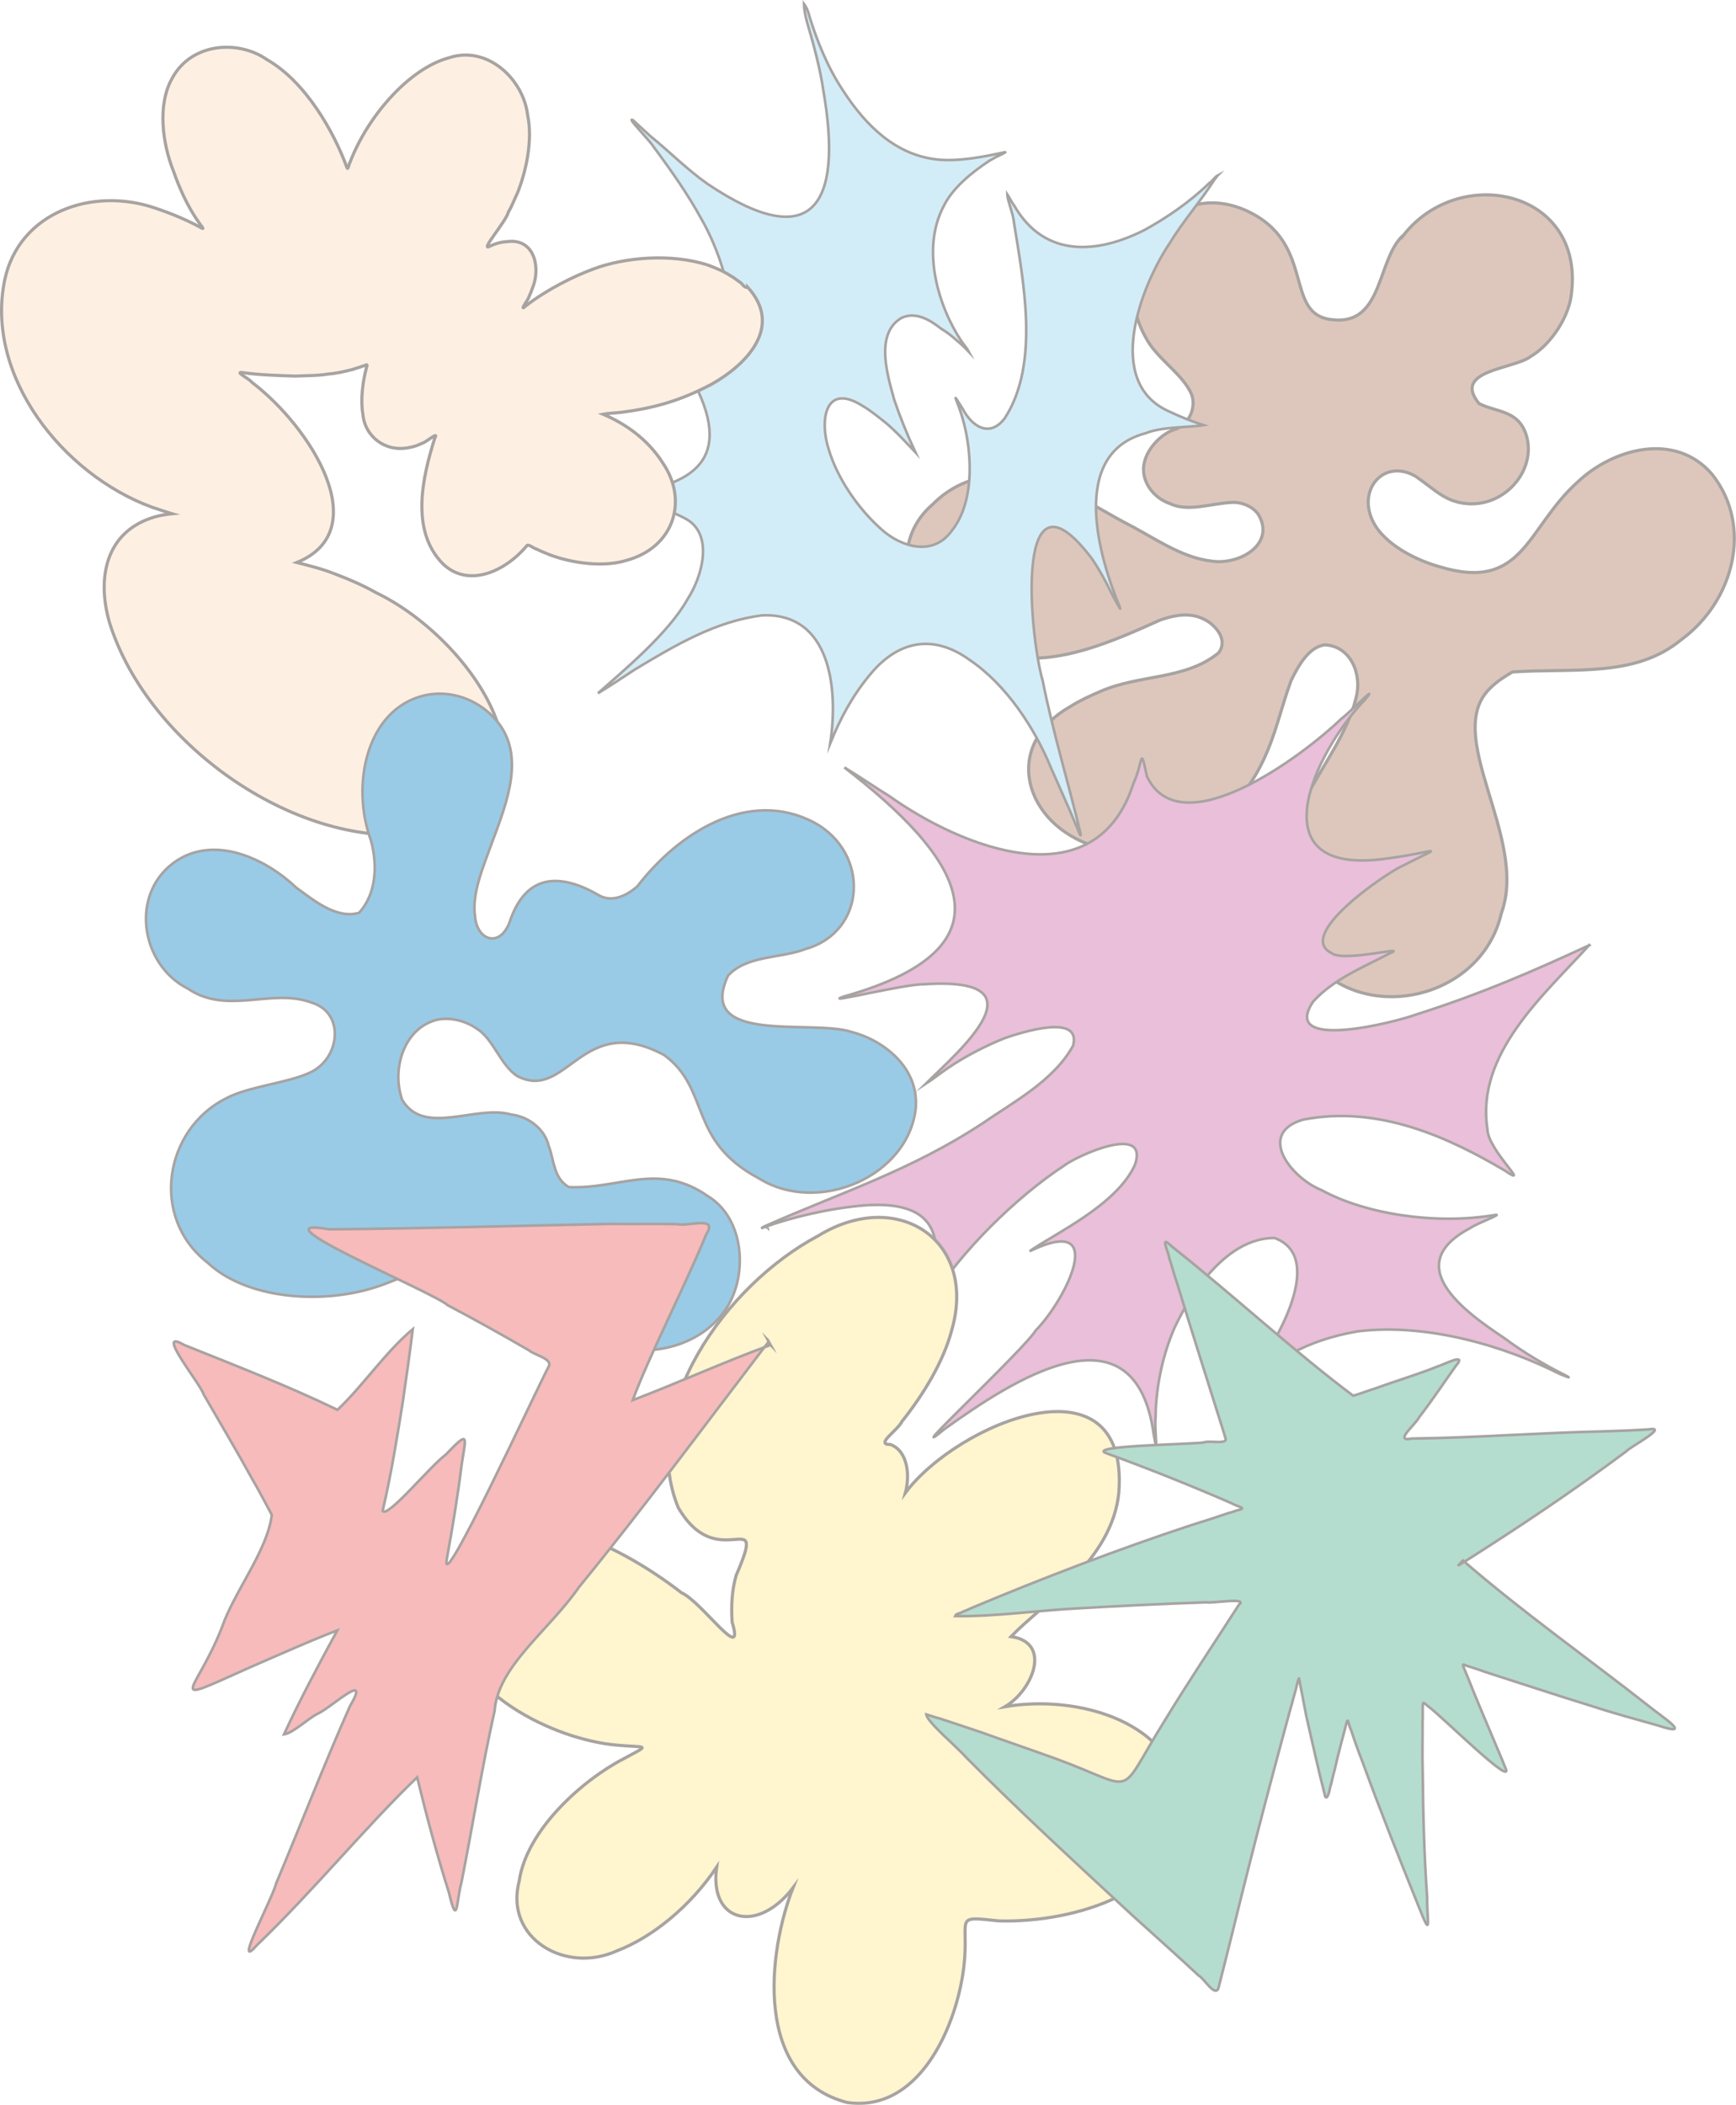 <svg width="664" height="805" viewBox="0 0 664 805" fill="none" xmlns="http://www.w3.org/2000/svg">
<g opacity="0.4">
<path fill-rule="evenodd" clip-rule="evenodd" d="M536.765 90.035C558.101 62.598 605.79 72.556 601.09 112.016C600.351 120.649 593.538 131.56 585.458 136.327C579.015 141.253 555.197 141.465 565.706 154.336C572.308 157.673 580.018 156.825 583.398 165.3C588.468 178.541 576.48 193.743 561.27 192.63C552.82 191.942 549.229 187.546 541.519 182.196C528.791 174.728 517.753 188.552 526.414 201.635C531.537 209.156 542.258 214.399 550.391 216.677C582.923 226.635 583.715 201.952 603.519 184.262C616.828 171.656 640.751 164.823 654.905 181.454C670.695 201.476 662.985 230.024 643.128 244.59C625.436 259.262 602.357 255.395 578.487 256.984C575.74 258.626 572.677 260.48 570.09 263.075C551.236 280.978 584.824 320.385 574.262 349.199C566.393 383.839 516.961 393.478 498.16 362.387C487.017 345.597 490.239 321.762 499.058 305.978C505.712 293.001 515.535 280.184 518.704 266.783C520.975 258.15 516.961 247.291 506.874 246.603C500.537 247.291 496.47 254.866 493.83 260.268C489.71 271.391 488.02 281.137 482.528 292.154C471.226 315.353 443.659 331.667 418.837 323.722C392.009 315.459 382.767 285.427 409.278 270.279C412.87 268.001 416.83 266.147 420.844 264.453C436.001 257.779 453.376 260.162 466.156 249.622C469.325 245.279 466.156 240.724 462.618 238.075C457.073 234.156 450.894 234.633 443.764 237.122C425.597 245.279 405.265 254.389 385.883 250.999C376.641 249.887 365.973 246.126 357.576 237.969C344.426 226.105 342.419 205.183 356.573 193.054C370.145 179.177 389.527 179.389 406.215 186.91C414.243 190.512 422.27 195.596 430.245 199.887C441.177 205.395 451.739 213.34 463.569 214.611C474.184 216.147 487.862 208.096 481.419 196.921C479.359 193.69 474.765 191.889 471.121 192.154C463.146 192.524 454.327 195.914 447.461 192.577C441.018 190.406 436.054 183.679 437.691 176.899C438.959 171.391 443.923 166.253 448.834 164.399C455.172 162.704 458.129 154.812 455.224 149.675C451.369 142.259 442.127 136.804 438.114 128.859C422.798 101.369 447.144 67.471 476.455 80.448C504.022 92.789 490.344 120.755 509.937 122.291C529.161 124.357 526.678 98.933 536.765 89.929V90.035Z" fill="#A97459" stroke="#231815" stroke-width="1.2" stroke-miterlimit="10"/>
<path fill-rule="evenodd" clip-rule="evenodd" d="M257.793 134.22C257.089 132.895 248.111 125.039 251.544 126.804C258.322 130.335 271.128 136.426 276.938 128.084C283.363 116.476 273.813 93.127 268.136 83.504C263.163 74.412 256.737 65.231 249.96 56.094C248.199 53.314 239.397 44.574 242.082 45.943C244.37 48.061 246.527 50.047 248.771 52.078C256.121 58.036 262.899 64.922 270.644 70.351C310.781 97.32 322.62 78.737 314.874 34.334C313.774 26.654 311.221 17.032 309.285 10.543C308.492 7.807 307.612 4.805 307.524 1.539C308.801 3.216 309.197 4.805 309.637 6.394C312.453 15.487 316.546 25.815 322.576 34.819C331.157 48.017 342.6 59.405 358.795 61.038C367.069 61.832 376.795 59.846 384.277 58.213C384.805 58.213 384.453 58.257 384.145 58.434C383.529 58.963 382.605 59.14 381.988 59.581C380.712 60.067 379.612 60.905 378.424 61.479C371.558 66.025 364.209 71.984 360.82 79.091C352.238 95.598 359.06 117.491 367.729 130.468C368.61 131.748 370.062 133.469 370.678 134.661C369.05 132.94 367.465 131.395 365.793 130.071C363.901 128.349 362.096 126.981 359.852 125.613C355.935 122.523 350.214 118.903 344.712 121.64C334.326 127.864 339.739 144.327 342.028 152.89C344.316 159.555 346.781 165.779 350.126 172.973C348.101 170.81 341.94 164.145 338.375 161.365C335.602 159.202 332.918 156.951 329.793 155.141C315.358 146.093 313.378 161.1 317.074 172.179C320.199 182.463 327.681 194.027 337.099 202.414C344.492 209.123 356.815 213.051 364.033 202.987C373.363 191.423 371.91 170.457 367.201 156.907C365.573 152.007 363.989 149.668 368.125 156.201C371.734 163.174 378.512 167.544 384.277 159.996C397.92 139.119 391.275 106.942 387.842 85.182C387.578 81.695 385.333 76.707 385.289 74.323C386.169 75.648 386.83 77.237 387.93 78.649C399.812 99.218 420.497 96.79 437.925 87.874C446.199 83.284 454.824 77.501 462.614 69.954C463.802 69.159 464.771 67.615 465.695 67.129C465.255 67.57 465.079 68.144 464.595 68.585C459.093 77.193 452.58 84.475 447.255 93.215C436.12 109.899 422.169 146.667 447.475 157.481C451.348 159.379 456.145 161.232 460.37 162.601C455.661 163.439 444.174 163.13 438.189 165.69C408.57 173.459 420.541 213.669 428.199 231.854C428.375 232.649 428.771 233.355 428.067 232.163C427.054 230.574 426.086 228.632 425.118 226.866C422.917 222.232 420.673 218.259 417.944 214.066C387.578 173.459 393.695 242.8 398.844 260.456C402.717 279.965 408.966 300.534 413.279 318.719C413.719 321.499 411.783 315.717 411.607 315.717C410.903 313.908 410.243 312.583 409.583 310.862C407.25 305.61 404.345 298.856 401.969 293.604C395.852 278.685 385.025 261.912 370.81 252.334C357.035 242.403 343.436 244.742 332.39 258.47C325.832 266.459 321.431 274.757 317.558 284.247C320.771 263.192 317.558 234.193 291.505 235.341C273.769 237.548 258.233 246.773 242.698 256.13C238.077 259.176 233.368 262.31 228.703 265.135C239.441 255.689 255.857 241.918 263.031 229.073C268.708 220.334 273.197 203.914 261.93 198.22C249.608 191.467 231.52 191.335 215.808 190.673C221.529 190.364 227.691 189.658 233.236 189.393C263.867 186.833 280.942 177.034 265.847 147.108C264.615 144.813 263.427 142.694 261.886 140.399C260.962 139.075 259.862 137.662 258.894 136.294C258.454 135.676 257.133 134.882 257.749 134.175L257.793 134.22Z" fill="#90D3ED" stroke="#231815" stroke-miterlimit="10"/>
<path fill-rule="evenodd" clip-rule="evenodd" d="M285.979 109.826C299.551 124.71 285.979 139.169 272.248 146.902C259.943 153.417 249.961 156.066 237.92 157.655C235.861 157.919 232.164 158.078 230.632 158.396C238.765 161.839 247.638 167.718 253.605 177.199C263.323 191.553 257.725 209.35 239.716 214.276C230.949 217.083 218.697 215.388 210.247 212.157C208.399 211.362 206.92 210.886 205.124 209.932C204.385 209.932 202.378 208.131 201.639 208.555C193.242 218.672 179.088 224.975 169.371 215.6C156.749 202.729 161.713 182.231 166.308 167.506C168.051 164.593 162.506 169.572 161.291 169.572C159.812 170.366 158.069 170.896 156.485 171.161C147.507 173.068 139.585 167.083 138.793 158.396C137.843 152.941 138.74 145.684 140.219 140.494C140.853 138.64 139.638 139.964 138.688 140.017C137.578 140.546 136.205 140.758 135.096 141.235C132.192 141.977 128.759 142.824 125.59 143.036C121.682 143.724 117.299 143.619 112.968 143.83C106.42 143.619 99.184 143.407 92.847 142.506C89.414 141.977 95.382 144.837 96.28 146.161C118.83 163.269 143.81 202.782 113.549 215.123C118.355 216.341 123.583 217.665 128.178 219.519C133.934 221.691 138.952 223.915 143.757 226.617C183.049 245.526 221.232 306.384 161.872 318.46C115.503 325.611 56.83 285.939 41.884 238.11C36.972 221.161 40.3 203.153 59.312 197.644C61.477 197.061 63.642 196.691 65.808 196.479C62.956 195.631 60.368 194.678 57.886 193.883C23.928 181.33 -5.805 143.777 1.8 107.072C7.292 81.224 35.23 71.32 59.365 79.582C88.411 89.381 76.581 94.889 66.23 65.123C62.322 55.271 60.051 40.387 65.755 30.112C73.096 16.235 91.157 15.175 102.036 22.75C116.824 31.171 127.703 50.345 132.667 64.01C133.142 65.44 133.459 62.474 133.934 61.944C140.483 44.783 156.274 26.192 171.853 22.061C186.429 17.294 200.107 30.218 201.797 43.883C203.857 53.735 201.216 65.652 197.836 74.021C196.622 76.457 195.882 78.735 194.456 81.065C193.717 84.561 183.049 96.637 187.485 94.095C189.281 93.248 191.393 92.559 193.664 92.453C203.593 90.917 206.603 100.663 204.227 108.608C203.593 110.515 202.906 112.262 202.167 113.904C201.639 115.123 198.259 119.625 201.375 116.765C209.297 110.726 219.278 105.695 226.936 102.887C238.871 98.385 256.774 96.796 270.875 101.404C273.938 102.57 276.578 103.629 279.272 105.377C280.539 106.012 281.754 107.072 282.863 107.813C283.919 108.343 284.553 110.197 285.979 109.879V109.826Z" fill="#FBD9B9" stroke="#231815" stroke-width="1.2" stroke-miterlimit="10"/>
<path fill-rule="evenodd" clip-rule="evenodd" d="M607.916 361.473C586.571 371.36 566.635 380.055 541.506 388.044C534.2 390.781 489.354 402.389 502.249 383.056C510.215 374.317 521.657 369.815 531.383 364.695C539.745 361.208 514.044 368.182 509.335 364.518C495.295 357.588 529.755 334.371 535.696 331.502C553.52 322.41 549.911 325.72 531.207 328.236C479.672 336.005 502.645 287.761 522.053 267.634C528.127 260.351 516.068 272.71 512.899 275.005C498.156 289.218 451.55 323.955 438.699 296.942C435.971 284.274 437.291 291.601 433.594 299.414C419.115 344.965 367.844 324.131 340.206 304.49C334.396 300.914 328.675 296.942 322.954 293.499C365.951 326.647 391.389 361.826 322.734 381.114C313.404 384.38 346.191 376.259 353.276 376.436C401.027 373.213 366.039 402.566 354.025 414.527C356.929 412.629 359.79 410.378 362.607 408.436C369.428 403.801 377.394 399.785 384.347 397.004C390.817 394.797 413.746 387.382 410.445 399.917C403.051 413.335 387.516 421.501 375.985 429.49C348.611 447.587 321.326 456.194 293.247 468.641C292.675 468.773 290.167 470.23 292.147 469.391C302.533 465.64 316.572 462.197 330.347 461.005C362.519 458.489 361.594 478.175 352.88 501.701C350.768 508.984 354.377 499.361 356.049 497.11C367.712 478.528 388.528 457.915 407.012 445.777C411.501 442.246 439.579 429.269 434.122 445.424C427.169 460.961 403.007 471.996 393.809 478.528C424.748 463.565 407.276 497.596 396.23 508.719C391.697 516.178 342.494 561.95 361.374 546.457C386.372 528.581 434.298 496.448 441.34 548.929C443.232 559.39 441.472 546.237 442 541.955C442.088 529.64 445.125 517.061 449.349 507.571C455.951 493.535 469.682 473.364 487.462 473.452C507.442 480.691 487.814 513.574 480.816 522.755C479.452 525.58 470.078 535.158 472.499 533.525C487.154 520.062 499.476 512.647 519.281 509.16C546.435 505.85 576.229 515.163 596.386 525.359C597.794 525.889 602.239 527.831 598.586 525.889C591.148 522.225 582.479 517.061 575.349 511.72C559.99 501.524 535.476 483.736 562.454 469.612C564.831 467.846 575.833 463.874 571.432 464.713C549.207 468.42 522.361 464.404 505.462 455.135C493.975 450.588 480.42 433.595 498.332 428.21C527.378 422.516 554.268 435.096 575.569 447.675C586.219 454.87 568.924 439.818 568.924 431.785C564.391 402.83 590.796 380.32 607.872 361.428L607.916 361.473ZM293.599 469.833C293.687 469.921 293.599 469.833 293.731 469.921C293.731 469.833 293.643 469.833 293.599 469.833Z" fill="#CA5FA0" stroke="#231815" stroke-miterlimit="10"/>
<path fill-rule="evenodd" clip-rule="evenodd" d="M350.284 423.178C351.252 408.127 337.873 397.754 325.595 394.621C310.323 389.721 266.094 399.697 278.46 373.125C285.81 365.18 298.705 366.637 308.255 362.885C331.316 356.308 332.9 326.25 311.379 314.553C286.338 301.356 259.536 318.437 243.781 338.962C239.688 342.581 234.363 345.053 229.478 342.625C214.25 333.665 201.091 334.018 194.93 352.645C191.145 362.708 182.387 359.663 181.683 350.394C180.363 341.566 185.116 330.929 187.58 323.866C192.862 309.521 200.343 292.175 192.201 278.757C185.952 268.782 173.761 263.264 162.143 266.001C140.094 271.342 134.153 300.296 141.854 321.351C144.583 331.193 143.791 342.007 137.366 349.07C128.52 351.718 119.498 343.861 113.336 339.492C101.938 328.633 82.838 319.453 67.83 328.987C49.258 340.992 53.527 368.976 71.967 378.157C87.019 388.309 103.918 377.76 119.102 383.409C132.26 387.294 130.06 405.258 118.265 410.334C109.86 414.218 94.984 415.498 86.49 420.044C62.857 431.874 57.224 465.64 79.405 482.898C94.104 496.669 122.006 498.876 142.559 492.608C150.26 490.357 160.735 485.149 167.204 483.03C174.466 482.412 191.629 477.91 201.091 488.945C210.069 498.479 218.299 508.498 228.377 512.647C246.289 520.769 268.426 515.34 278.064 499.979C285.986 487.532 284.798 466.081 270.847 457.518C251.834 444.144 237.003 454.914 217.551 453.987C211.654 450.632 211.918 443.394 209.849 438.185C208.441 432.138 202.588 427.062 195.414 426.224C181.991 422.384 162.187 434.743 153.825 420.618C149.82 409.23 154.221 394.885 164.916 390.736C170.329 388.353 177.81 390.118 182.387 393.429C188.681 397.269 191.541 407.597 197.923 411.57C216.979 421.369 222.568 386.587 254.035 403.492C271.947 416.69 262.881 436.111 290.299 450.677C313.008 464.801 347.863 449.926 350.328 423.222L350.284 423.178Z" fill="#007CC3" stroke="#231815" stroke-miterlimit="10"/>
<path d="M452.615 690.669C450.344 658.147 412.003 647.978 384.435 652.692C395.05 646.389 402.444 628.169 386.706 625.891C398.852 613.285 425.469 596.654 427.952 570.753C431.965 517.045 366.268 544.164 346.305 570.912C348.048 564.397 347.361 555.022 340.601 552.427C334.528 552.533 343.242 547.183 344.985 543.634C353.17 533.359 360.828 520.806 363.997 508.836C374.031 474.302 343.295 454.068 312.981 472.607C277.175 491.621 244.009 539.132 259.43 576.579C274.851 603.062 293.863 573.931 281.558 602.533C279.974 607.988 279.604 614.08 280.027 620.383C285.149 637.014 268.408 612.49 260.698 609.154C247.864 599.196 231.651 589.821 218.395 586.431C197.905 579.704 170.284 593.317 171.604 617.046C173.664 647.236 212.269 665.404 236.035 667.417C247.442 668.476 249.132 666.887 238.464 672.66C222.99 680.658 201.443 699.673 198.591 719.376C192.835 741.252 216.23 755.076 235.982 746.071C249.66 740.828 264.077 729.016 274.112 714.08C271.154 735.213 289.691 739.715 303.316 721.972C293.652 746.548 288.107 794.747 324.019 804.069C353.329 808.307 367.641 770.648 369.014 748.296C370.017 733.095 365.423 732.83 382.006 734.631C411.422 735.425 452.192 723.084 452.615 690.722V690.669Z" fill="#FFE787" stroke="#231815" stroke-width="1.2" stroke-miterlimit="10"/>
<path d="M294.744 514.368C277.096 520.769 259.668 528.758 242.021 535.467C248.094 518.915 261.781 492.343 270.187 471.951C274.764 464.845 263.145 469.171 259.008 468.155C250.47 467.979 241.933 468.155 233.307 468.067C198.231 468.773 161.659 469.833 126.011 470.142C94.544 464.624 166.324 494.418 171.253 499.185C181.331 504.481 191.938 510.396 202.28 516.399C204.524 518.297 211.258 519.577 209.938 522.49C205.317 531.009 167.688 612.753 170.945 595.937C173.234 583.313 174.994 572.72 176.578 560.14C178.075 549.723 179.923 546.413 170.461 556.344C164.476 560.758 148.148 580.753 146.344 577.84C149.644 563.804 151.845 549.944 154.089 535.996C155.41 527.08 156.774 517.193 157.874 508.322C147.444 517.061 138.818 529.994 129.092 539.174C110.168 530.038 89.923 522.181 70.339 514.324C58.764 507.527 76.721 529.243 77.865 533.216C84.07 543.985 91.024 555.682 96.437 565.569C99.033 570.027 101.542 574.838 103.962 579.34C102.334 592.979 89.483 608.869 84.906 622.331C74.96 647.755 62.021 652.743 94.456 638.177C99.429 635.97 103.302 634.293 107.307 632.572C114.393 629.482 122.358 626.039 129.004 623.523C122.006 636.412 114.657 650.183 108.627 663.292C112.192 662.762 117.957 657.068 121.61 655.347C126.803 652.964 142.119 638.486 133.845 652.522C123.767 675.254 114.745 698.603 105.591 720.363C104.358 725.836 88.691 754.835 98.285 743.889C120.158 722.835 139.83 698.647 159.547 679.712C163.287 695.028 167.248 709.726 171.737 723.894C175.038 737.974 174.598 726.454 176.49 719.966C180.627 699.132 184.5 675.121 189.165 654.376C190.353 637.206 210.202 623.347 221.424 607.015C245.805 577.178 268.954 545.883 292.279 515.34C292.852 514.413 294.48 513.221 293.644 512.382L294.788 514.413L294.744 514.368Z" fill="#EA5457" stroke="#231815" stroke-miterlimit="10"/>
<path fill-rule="evenodd" clip-rule="evenodd" d="M559.574 596.809C582.766 616.85 607.105 633.985 630.845 652.623C635.284 656.331 648.401 664.598 634.137 659.888C625.459 657.433 617.03 655.179 608.551 652.373C596.98 648.866 579.474 643.054 567.704 639.296C565.509 638.444 563.115 637.743 560.771 636.991C558.876 636.039 559.724 637.091 560.023 638.194C560.522 639.045 560.672 639.997 561.17 640.849C565.011 650.719 568.901 659.487 572.592 668.406C573.639 670.71 574.736 673.466 575.684 675.821C580.123 684.94 550.298 655.229 546.258 652.573C544.213 650.82 544.213 650.619 544.163 653.225C544.163 654.928 544.213 656.782 544.113 658.485C544.163 664.748 543.963 671.612 544.163 677.625C544.313 693.257 544.712 709.44 545.859 725.673C545.759 734.641 547.854 742.458 542.467 728.729C535.435 711.243 528.004 692.655 521.121 673.767C519.575 669.809 518.029 665.55 516.782 661.642C515.884 660.289 515.635 655.83 514.886 659.487C513.34 665.299 511.844 670.811 510.547 676.622C509.749 679.428 509.45 681.332 508.652 683.938C508.652 684.789 507.306 689.649 506.657 686.192C504.114 676.322 501.969 666.351 499.625 656.231C498.727 651.621 497.879 647.012 496.932 642.252C496.932 640.599 495.934 644.757 495.834 645.358C487.056 677.124 479.027 707.786 471.396 739.051C469.6 746.265 467.904 753.079 466.009 760.444C464.613 763.801 460.423 756.436 458.528 755.584C450.099 747.718 441.82 740.403 433.042 732.437C410.848 711.895 389.551 692.305 369.651 672.213C365.811 667.855 354.489 658.485 354.29 655.629C355.986 656.13 357.881 656.882 359.626 657.283C364.714 658.936 369.751 660.64 374.988 662.393C383.317 665.4 393.491 668.857 403.766 672.564C435.935 684.338 426.558 688.397 445.361 658.235C454.538 643.154 464.712 627.973 473.889 613.693C477.53 610.737 463.466 613.293 461.421 612.792C445.261 613.343 429.651 614.094 413.242 615.046C397.431 615.798 380.324 618.353 365.312 618.052C365.711 616.95 367.507 617.05 368.105 616.449C369.352 615.998 370.699 615.397 371.746 614.896C398.18 603.773 428.454 592.199 455.635 583.281C460.324 581.828 465.261 580.225 469.999 578.621C471.396 578.321 472.742 577.67 474.139 577.369C477.032 576.667 472.593 575.966 471.296 575.014C456.034 568.35 439.526 561.737 423.566 555.925C413.79 552.768 457.132 552.418 460.573 551.616C462.468 550.764 470.099 552.668 468.653 549.812C468.403 548.76 468.004 547.758 467.705 546.656C461.92 528.168 455.984 509.73 450.398 491.292C449.201 487.935 448.354 484.428 447.206 481.071C447.107 479.067 443.266 471.802 448.104 476.612C471.396 495.05 494.887 516.795 517.58 533.779C520.472 532.978 523.515 531.725 526.358 530.874C534.188 528.018 542.367 525.613 550.198 522.456C552.193 521.905 561.519 516.995 556.781 522.456C552.193 528.92 547.804 535.533 542.816 541.996C541.37 544.902 532.941 551.566 539.874 550.163C564.612 549.863 589.15 547.909 613.589 547.407C619.125 547.257 624.96 547.007 630.596 546.656C638.875 545.253 622.716 553.821 622.067 555.023C601.07 570.655 581.369 583.782 560.622 596.959C558.477 598.111 556.183 600.166 559.425 596.959L559.574 596.809Z" fill="#43AA88" stroke="#231815" stroke-miterlimit="10"/>
</g>
</svg>
